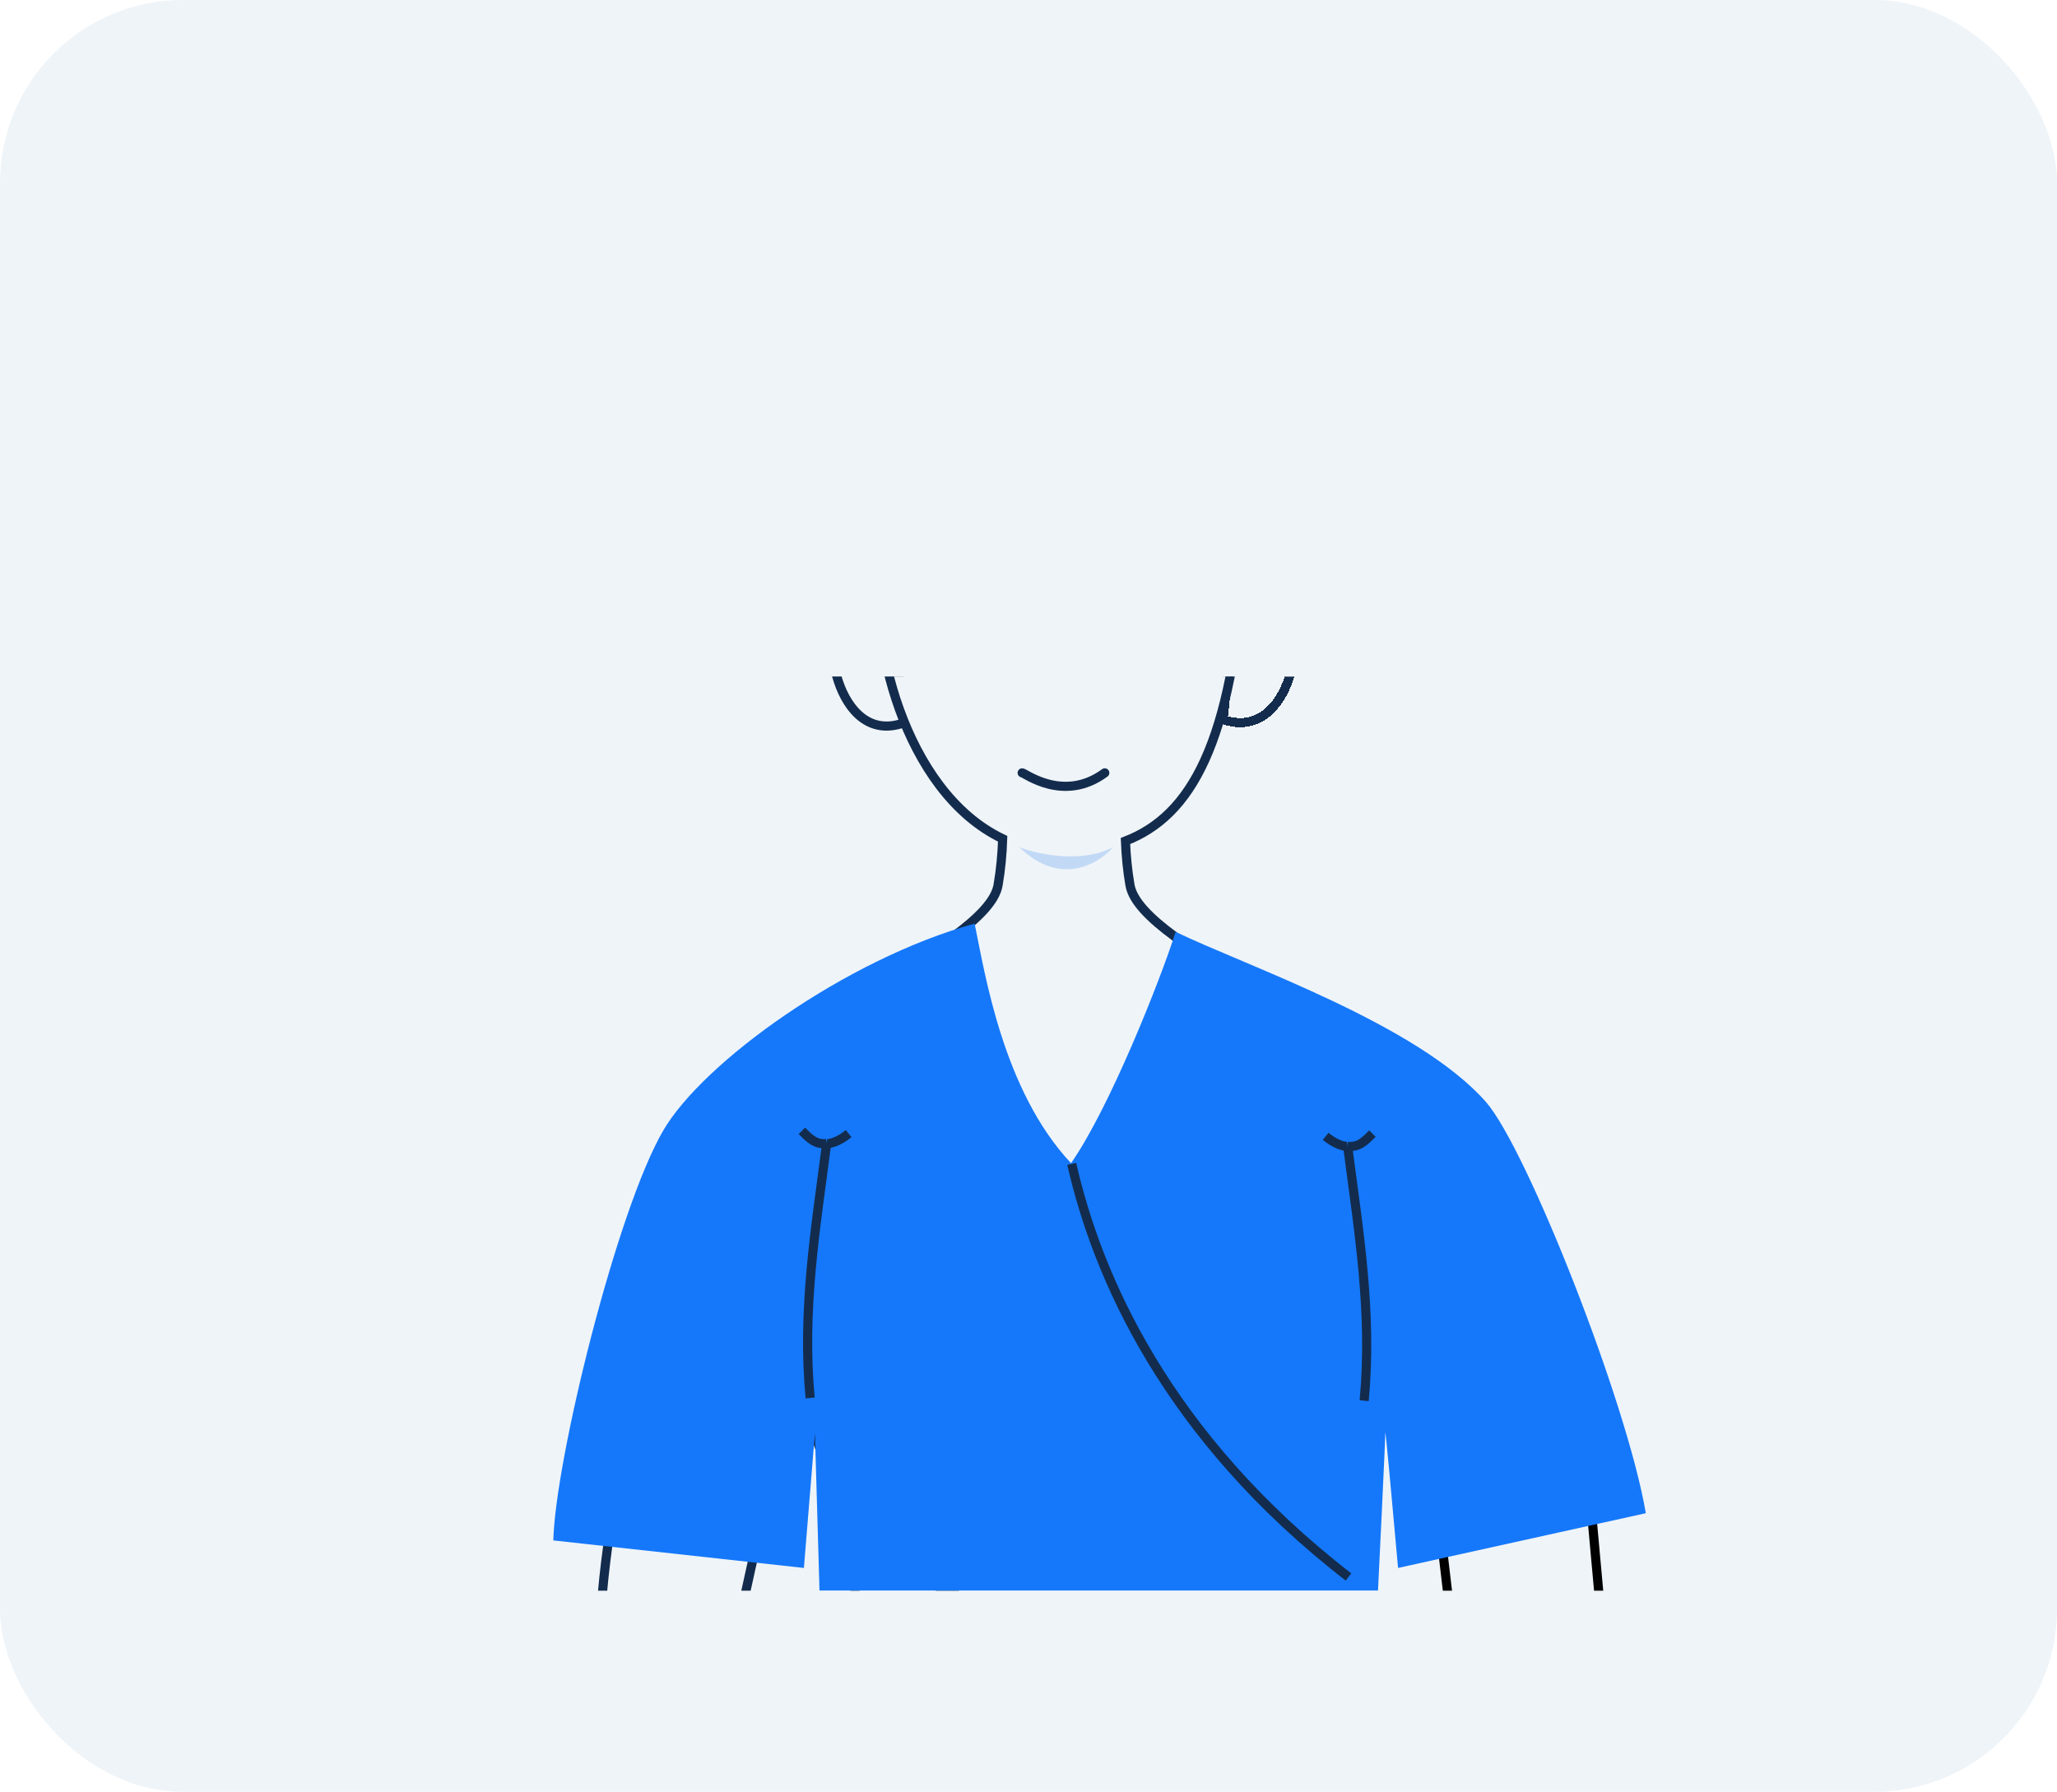 <?xml version="1.0" encoding="UTF-8"?> <svg xmlns="http://www.w3.org/2000/svg" width="225" height="196" viewBox="0 0 225 196" fill="none"><rect width="225" height="196" rx="20" fill="#EFF4F8"></rect><g clip-path="url(#clip0_224_6614)"><g filter="url(#filter0_d_224_6614)" data-figma-bg-blur-radius="4.34276"><path d="M139.78 66.23C138.421 65.398 135.625 66.109 134.438 67.319L133.251 78.185C140.671 80.727 142.748 68.046 139.78 66.23Z" stroke="#132C4D" shape-rendering="crispEdges"></path></g><path d="M92.326 66.546C93.686 65.675 96.481 66.419 97.668 67.687L98.856 79.07C91.436 81.733 89.358 68.448 92.326 66.546Z" stroke="#132C4D"></path><path d="M157.5 167L158.5 175.5M174 164.5L175 175.5" stroke="black"></path><path d="M77.454 121.632C81.642 113.154 107.973 103.734 109.17 96.826C109.469 95.103 109.62 93.376 109.674 91.751C98.749 86.535 94.911 69.305 96.35 61.349H136.109C134.771 81.366 130.245 89.231 123.106 91.998C123.167 93.55 123.317 95.19 123.601 96.826C124.798 103.734 151.128 113.154 155.317 121.632C158.669 128.415 152.1 141.382 152 153L94.338 178.009C92.631 169.143 88.795 152.012 87.109 154.422C85 157.434 80.783 177.559 80.783 178.009H65.723C65.623 166.392 74.102 128.415 77.454 121.632Z" fill="#EFF4F8" stroke="#132C4D"></path><g filter="url(#filter1_d_224_6614)"><path d="M116.627 126.711C109.157 118.759 107.189 105.827 106.084 100.506C91.928 104.422 76.398 115.677 72.048 123.096C66.928 131.831 60.201 159.241 60 167.976L87.41 170.988L88.615 156.229L89.217 177.012L91.626 176.108L150 177.7C150.333 170.953 151 157.212 151 156.229C151 155.494 151.744 163.649 152.399 170.988L179.5 165C177.448 152.878 166.451 125.044 162 120C154.5 111.5 136.004 105.225 128.072 101.41C126.386 106.711 120.843 120.687 116.627 126.711Z" fill="#1578FA"></path></g><path d="M111.506 92.675C113.457 93.432 118.236 94.493 121.747 92.675C120.186 94.493 115.953 97.039 111.506 92.675Z" fill="#C2D9F6"></path><path d="M117.229 127.313C120 139.5 127.5 157 147.5 172.5" stroke="#132C4D"></path><path d="M87.711 123.699C88.605 124.593 89.217 125.205 90.422 125.092M92.831 124C91.325 125.205 90.422 125.092 90.422 125.092M90.422 125.092C89.217 134.367 87.711 143.277 88.615 152.916" stroke="#132C4D"></path><path d="M150.121 124C149.227 124.894 148.615 125.506 147.41 125.393M145 124.301C146.506 125.506 147.41 125.393 147.41 125.393M147.41 125.393C148.615 134.668 150.121 143.578 149.217 153.217" stroke="#132C4D"></path><path d="M111.807 84.542C112.108 84.542 116.325 87.855 120.843 84.542" stroke="#132C4D" stroke-linecap="round"></path></g><defs><filter id="filter0_d_224_6614" x="128.368" y="61.027" width="17.558" height="22.336" filterUnits="userSpaceOnUse" color-interpolation-filters="sRGB"><feFlood flood-opacity="0" result="BackgroundImageFix"></feFlood><feColorMatrix in="SourceAlpha" type="matrix" values="0 0 0 0 0 0 0 0 0 0 0 0 0 0 0 0 0 0 127 0" result="hardAlpha"></feColorMatrix><feOffset dx="0.524" dy="0.524"></feOffset><feGaussianBlur stdDeviation="0.262"></feGaussianBlur><feComposite in2="hardAlpha" operator="out"></feComposite><feColorMatrix type="matrix" values="0 0 0 0 0.09 0 0 0 0 0.314 0 0 0 0 0.609 0 0 0 0.32 0"></feColorMatrix><feBlend mode="normal" in2="BackgroundImageFix" result="effect1_dropShadow_224_6614"></feBlend><feBlend mode="normal" in="SourceGraphic" in2="effect1_dropShadow_224_6614" result="shape"></feBlend></filter><clipPath id="bgblur_1_224_6614_clip_path" transform="translate(-128.368 -61.027)"><path d="M139.78 66.23C138.421 65.398 135.625 66.109 134.438 67.319L133.251 78.185C140.671 80.727 142.748 68.046 139.78 66.23Z"></path></clipPath><filter id="filter1_d_224_6614" x="60" y="100.506" width="120.547" height="78.242" filterUnits="userSpaceOnUse" color-interpolation-filters="sRGB"><feFlood flood-opacity="0" result="BackgroundImageFix"></feFlood><feColorMatrix in="SourceAlpha" type="matrix" values="0 0 0 0 0 0 0 0 0 0 0 0 0 0 0 0 0 0 127 0" result="hardAlpha"></feColorMatrix><feOffset dx="0.524" dy="0.524"></feOffset><feGaussianBlur stdDeviation="0.262"></feGaussianBlur><feComposite in2="hardAlpha" operator="out"></feComposite><feColorMatrix type="matrix" values="0 0 0 0 0.09 0 0 0 0 0.314 0 0 0 0 0.609 0 0 0 0.32 0"></feColorMatrix><feBlend mode="normal" in2="BackgroundImageFix" result="effect1_dropShadow_224_6614"></feBlend><feBlend mode="normal" in="SourceGraphic" in2="effect1_dropShadow_224_6614" result="shape"></feBlend></filter><clipPath id="clip0_224_6614"><path d="M59 86.048C59 79.394 64.394 74 71.048 74H174.952C181.606 74 187 79.394 187 86.048V174H59V86.048Z" fill="white"></path></clipPath></defs></svg> 